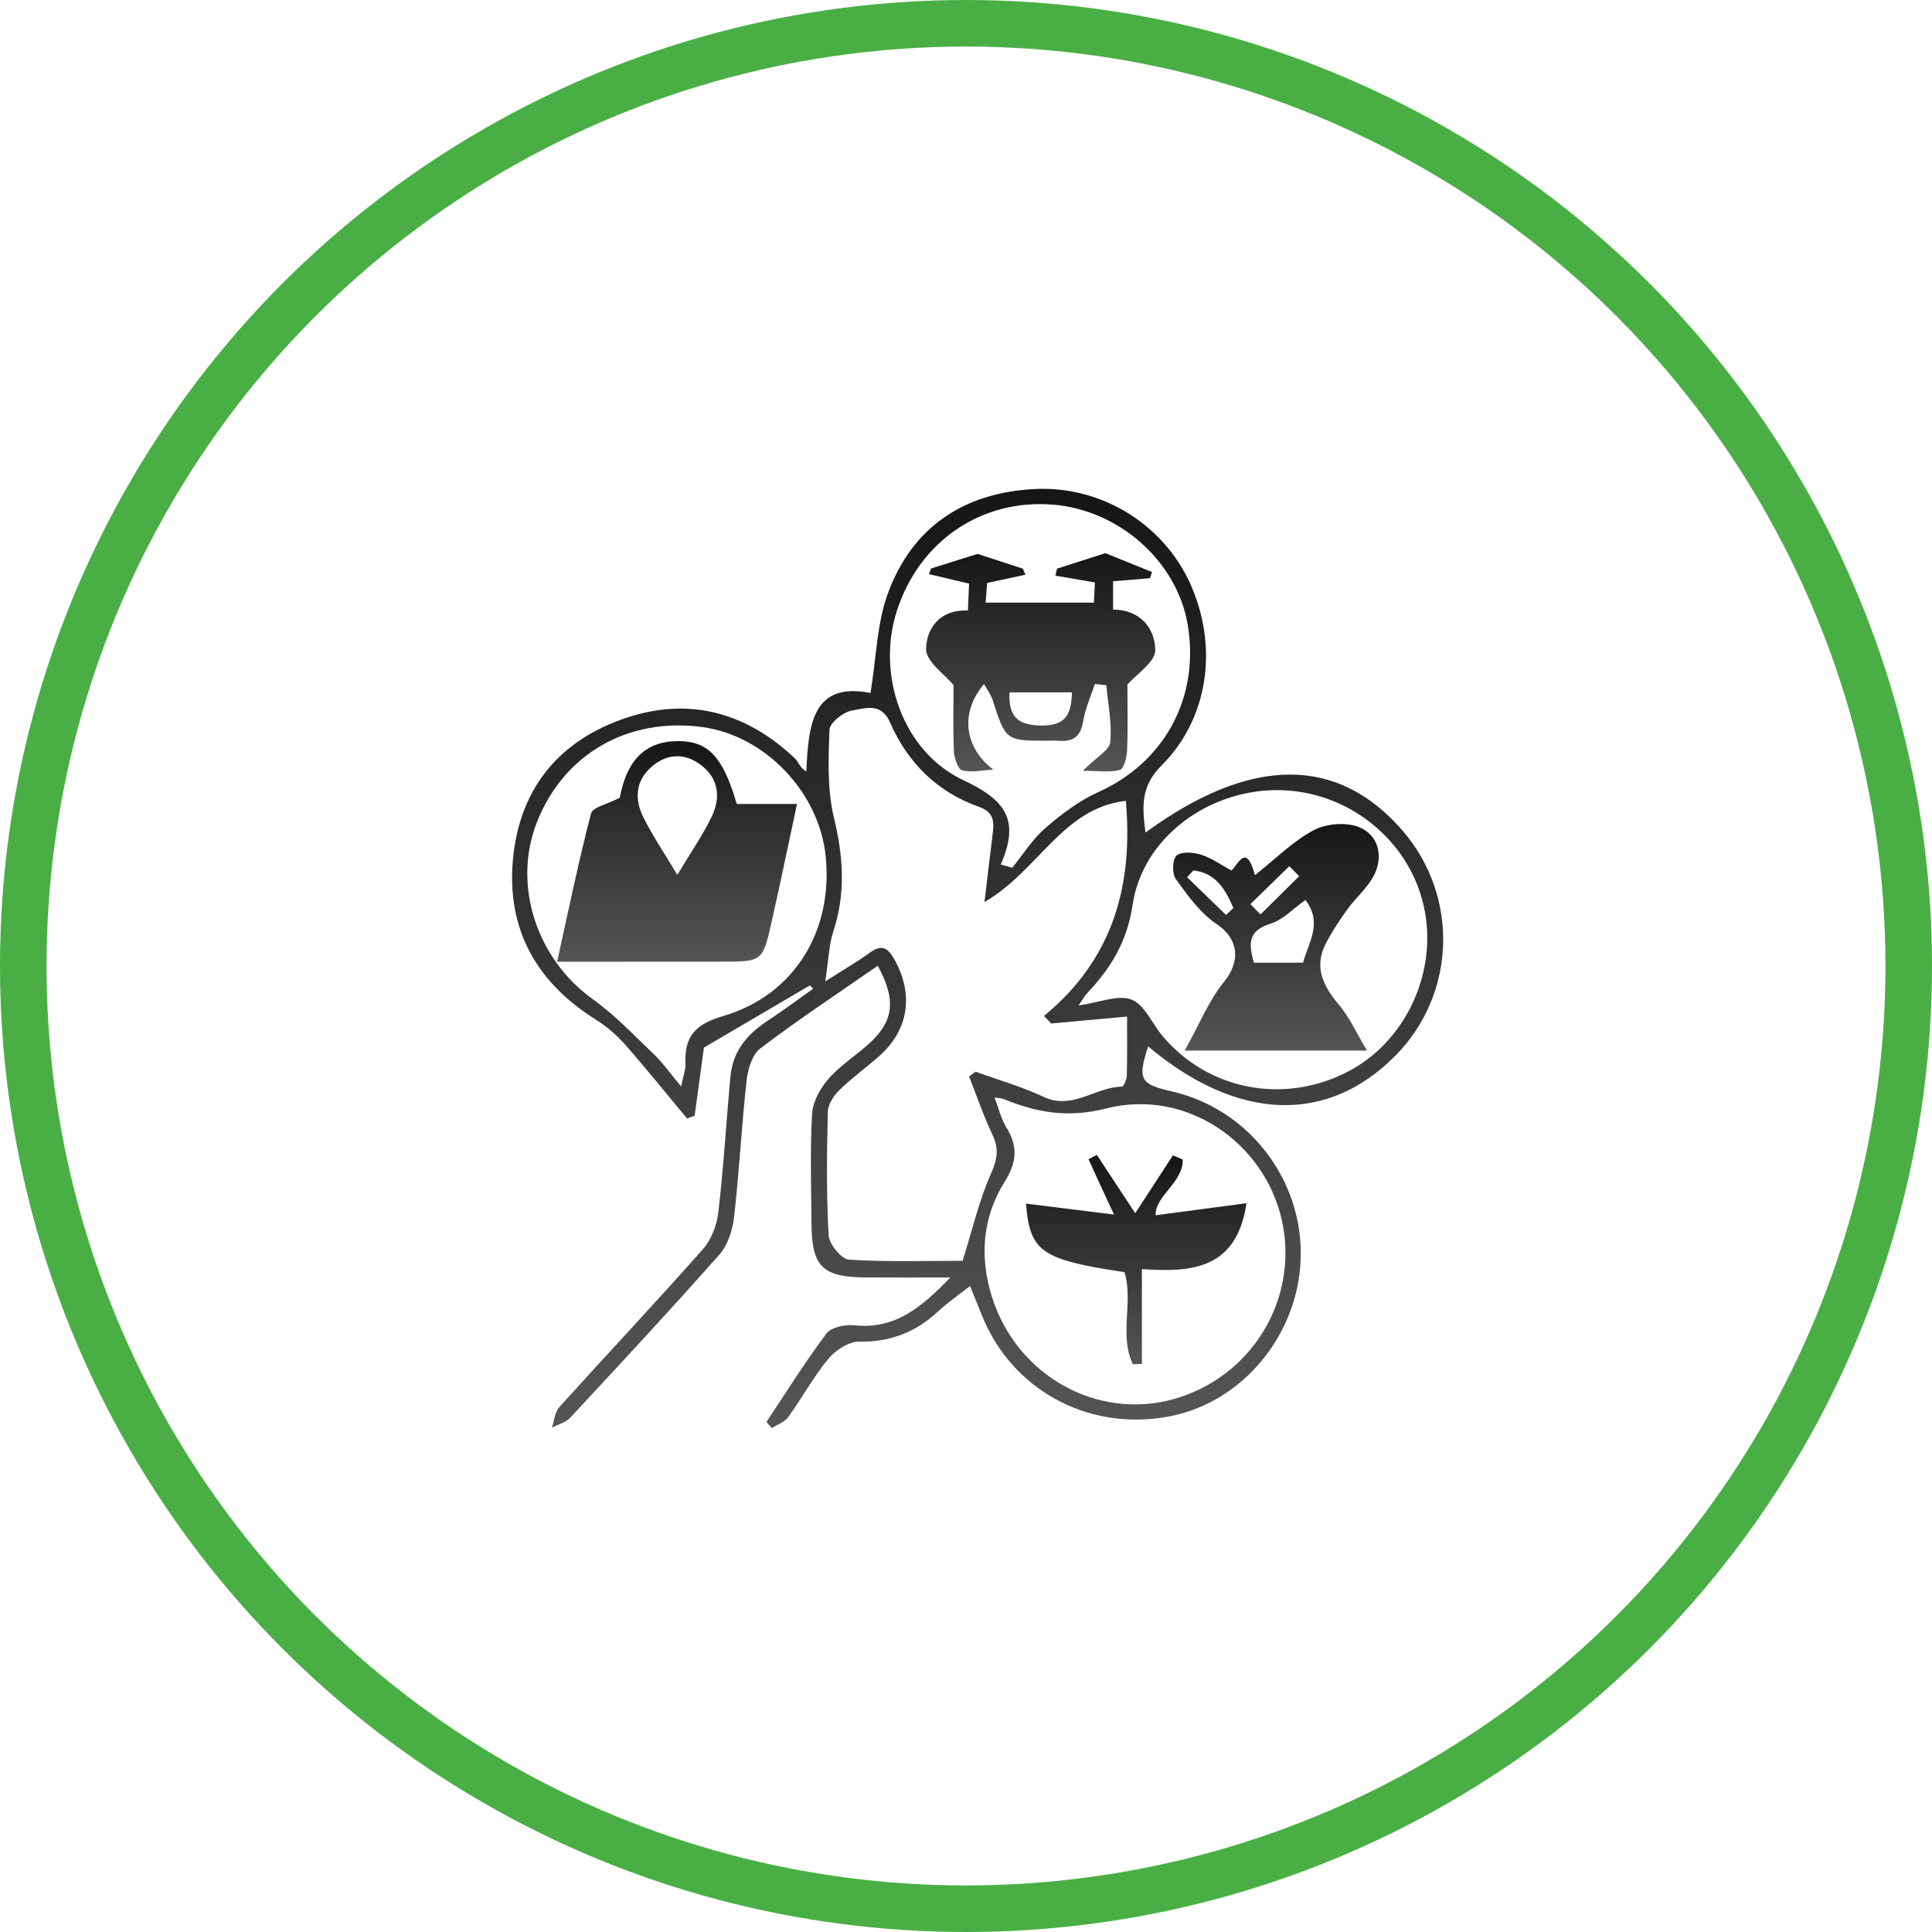 <svg width="83" height="83" viewBox="0 0 83 83" fill="none" xmlns="http://www.w3.org/2000/svg">
<circle cx="41.5" cy="41.5" r="40.5" stroke="#49AF45" stroke-width="2"/>
<path d="M34.793 42.334C33.357 43.177 31.919 44.02 30.241 45.006C30.139 45.744 29.99 46.838 29.841 47.932C29.732 47.971 29.624 48.012 29.515 48.05C28.64 47.001 27.785 45.934 26.883 44.907C26.519 44.495 26.092 44.113 25.626 43.824C23.064 42.223 21.757 39.946 22.037 36.918C22.306 33.99 23.898 31.934 26.653 30.926C29.454 29.899 31.98 30.532 34.146 32.576C34.3 32.721 34.352 32.977 34.642 33.144C34.723 31.046 34.96 29.284 37.398 29.772C37.651 28.23 37.672 26.763 38.153 25.467C39.212 22.611 41.448 21.152 44.474 21.008C47.325 20.872 49.966 22.523 51.117 25.04C52.349 27.735 51.945 30.849 49.894 32.893C48.989 33.793 49.071 34.679 49.211 35.767C53.733 32.461 57.473 32.456 60.264 35.695C62.69 38.512 62.559 42.695 59.961 45.339C57.03 48.319 53.157 48.179 49.324 44.954C48.867 46.365 48.976 46.578 50.323 46.883C53.627 47.63 55.979 50.664 55.879 54.051C55.782 57.378 53.342 60.29 50.17 60.862C46.703 61.489 43.429 59.684 42.158 56.448C42.011 56.071 41.855 55.698 41.672 55.248C41.172 55.643 40.704 55.964 40.295 56.344C39.336 57.233 38.251 57.66 36.916 57.638C36.471 57.631 35.897 58.002 35.591 58.37C34.947 59.148 34.458 60.055 33.864 60.878C33.708 61.095 33.396 61.199 33.156 61.353C33.079 61.265 33.002 61.177 32.928 61.086C33.776 59.813 34.585 58.513 35.503 57.292C35.709 57.018 36.308 56.892 36.702 56.934C38.395 57.118 39.533 56.233 40.824 54.881C39.435 54.881 38.298 54.888 37.161 54.879C35.34 54.865 34.877 54.406 34.863 52.595C34.852 51.012 34.798 49.427 34.888 47.851C34.917 47.331 35.241 46.748 35.598 46.343C36.114 45.755 36.806 45.325 37.385 44.789C38.398 43.849 38.504 42.935 37.708 41.49C36.01 42.67 34.293 43.803 32.661 45.043C32.306 45.312 32.125 45.954 32.071 46.447C31.856 48.392 31.759 50.347 31.535 52.292C31.471 52.851 31.265 53.491 30.904 53.9C28.808 56.27 26.653 58.587 24.5 60.903C24.305 61.111 23.977 61.192 23.711 61.335C23.812 61.036 23.833 60.663 24.029 60.449C26.074 58.183 28.165 55.962 30.187 53.678C30.551 53.269 30.793 52.647 30.858 52.095C31.087 50.153 31.2 48.197 31.379 46.25C31.476 45.196 32.066 44.455 32.932 43.885C33.613 43.437 34.269 42.946 34.935 42.476C34.886 42.426 34.838 42.381 34.793 42.334ZM48.419 43.672C47.239 43.781 46.201 43.876 45.163 43.971C45.059 43.862 44.953 43.754 44.849 43.647C47.838 41.189 48.686 38.01 48.367 34.403C45.645 34.718 44.634 37.388 42.294 38.754C42.434 37.585 42.531 36.742 42.637 35.9C42.705 35.362 42.748 34.905 42.056 34.661C40.261 34.026 38.99 32.764 38.237 31.036C37.855 30.159 37.158 30.437 36.609 30.523C36.233 30.582 35.648 31.048 35.636 31.351C35.587 32.615 35.535 33.929 35.829 35.143C36.231 36.805 36.337 38.383 35.799 40.018C35.612 40.588 35.598 41.217 35.453 42.162C36.301 41.621 36.844 41.309 37.346 40.943C37.825 40.595 38.099 40.651 38.407 41.189C39.259 42.68 39.06 44.226 37.78 45.364C37.217 45.863 36.6 46.304 36.062 46.829C35.817 47.066 35.573 47.442 35.564 47.758C35.521 49.527 35.499 51.302 35.598 53.066C35.618 53.448 36.148 54.094 36.473 54.115C38.151 54.221 39.838 54.164 41.353 54.164C41.78 52.808 42.068 51.559 42.576 50.413C42.852 49.794 42.92 49.346 42.635 48.746C42.251 47.937 41.964 47.082 41.633 46.248C41.726 46.178 41.816 46.11 41.909 46.04C42.886 46.395 43.897 46.682 44.833 47.121C46.077 47.704 47.06 46.698 48.196 46.682C48.272 46.682 48.404 46.377 48.408 46.212C48.431 45.395 48.419 44.579 48.419 43.672ZM42.728 47.152C42.911 47.632 43.008 48.073 43.234 48.437C43.745 49.264 43.682 49.943 43.146 50.795C42.206 52.297 42.081 53.999 42.606 55.689C43.664 59.09 47.126 61.025 50.414 60.107C53.788 59.166 55.827 55.786 55.065 52.405C54.312 49.07 50.95 46.748 47.522 47.62C45.871 48.039 44.553 47.799 43.13 47.22C43.038 47.179 42.929 47.182 42.728 47.152ZM46.334 43.195C47.234 43.069 48.033 42.72 48.609 42.942C49.17 43.159 49.493 43.971 49.941 44.504C51.881 46.813 55.095 47.451 57.831 46.078C60.379 44.798 61.797 41.761 61.168 38.935C60.526 36.045 57.853 33.935 54.85 33.944C51.888 33.953 49.089 35.986 48.657 38.874C48.419 40.464 47.725 41.583 46.717 42.657C46.617 42.759 46.547 42.89 46.334 43.195ZM42.992 37.139C43.157 37.187 43.322 37.232 43.485 37.28C43.953 36.705 44.356 36.052 44.908 35.575C45.6 34.975 46.362 34.399 47.189 34.026C50.014 32.76 51.547 29.976 51.027 26.849C50.572 24.122 48.089 21.908 45.227 21.679C42.147 21.435 39.49 23.251 38.524 26.261C37.658 28.965 38.75 32.276 41.391 33.519C43.142 34.342 43.854 35.188 42.992 37.139ZM29.262 46.675C29.355 46.212 29.459 45.952 29.448 45.698C29.398 44.536 29.852 44.007 31.062 43.652C34.135 42.75 35.802 39.975 35.471 36.778C35.189 34.03 32.867 31.602 30.176 31.235C26.974 30.801 24.201 32.402 23.059 35.34C22.01 38.044 23.057 41.196 25.47 42.928C26.427 43.614 27.252 44.489 28.107 45.307C28.48 45.664 28.78 46.099 29.262 46.675Z" fill="url(#paint0_linear_2007_35)"/>
<path d="M48.669 58.61C48.067 57.362 48.7 55.926 48.311 54.655C44.743 54.113 44.245 53.789 44.078 51.709C45.385 51.869 46.649 52.028 47.857 52.177C47.549 51.517 47.153 50.66 46.764 49.8C46.762 49.798 46.887 49.737 47.122 49.617C47.653 50.425 48.198 51.25 48.77 52.12C49.29 51.324 49.84 50.479 50.389 49.635C50.529 49.694 50.67 49.755 50.81 49.814C50.839 50.8 49.627 51.363 49.645 52.209C50.864 52.048 52.142 51.878 53.55 51.691C53.128 54.508 51.244 54.676 49.057 54.52C49.057 55.969 49.057 57.283 49.057 58.594C48.928 58.599 48.797 58.603 48.669 58.61Z" fill="url(#paint1_linear_2007_35)"/>
<path d="M58.729 45.135C56.108 45.135 53.72 45.135 50.894 45.135C51.541 43.975 51.936 42.98 52.581 42.187C53.322 41.275 53.203 40.321 52.269 39.699C51.563 39.229 51.025 38.471 50.514 37.766C50.346 37.535 50.365 36.916 50.545 36.757C50.756 36.574 51.267 36.613 51.597 36.717C52.051 36.861 52.461 37.158 52.906 37.4C53.218 37.092 53.539 36.219 53.913 37.596C54.826 36.875 55.561 36.126 56.447 35.661C56.986 35.378 57.845 35.31 58.397 35.538C59.204 35.873 59.437 36.753 59.05 37.56C58.783 38.116 58.261 38.544 57.89 39.057C57.549 39.53 57.223 40.02 56.956 40.538C56.431 41.56 56.85 42.372 57.533 43.179C57.992 43.731 58.295 44.416 58.729 45.135ZM55.982 41.357C56.203 40.511 56.843 39.645 56.081 38.666C55.559 39.032 55.12 39.516 54.584 39.681C53.546 40 53.671 40.62 53.865 41.359C54.575 41.357 55.208 41.357 55.982 41.357ZM52.673 39.308C52.777 39.209 52.884 39.109 52.988 39.01C52.646 38.207 52.223 37.495 51.269 37.395C51.179 37.492 51.088 37.59 50.998 37.687C51.556 38.227 52.115 38.768 52.673 39.308ZM55.812 37.642C55.672 37.499 55.532 37.354 55.389 37.212C54.833 37.755 54.274 38.3 53.718 38.842C53.863 38.989 54.008 39.138 54.152 39.285C54.706 38.738 55.26 38.191 55.812 37.642Z" fill="url(#paint2_linear_2007_35)"/>
<path d="M49.4 24.84C48.889 24.884 48.38 24.924 47.819 24.972C47.819 25.383 47.819 25.745 47.819 26.188C48.986 26.191 49.617 26.995 49.631 27.925C49.64 28.44 48.812 28.97 48.434 29.41C48.434 30.306 48.459 31.267 48.421 32.228C48.41 32.526 48.288 33.022 48.113 33.074C47.691 33.198 47.207 33.114 46.517 33.114C47.105 32.526 47.663 32.23 47.697 31.882C47.776 31.079 47.602 30.252 47.53 29.435C47.365 29.419 47.202 29.401 47.037 29.386C46.863 29.915 46.623 30.435 46.535 30.978C46.429 31.645 46.096 31.884 45.463 31.823C45.314 31.807 45.163 31.821 45.011 31.821C43.206 31.826 43.211 31.826 42.637 30.053C42.564 29.827 42.408 29.628 42.275 29.388C41.23 30.609 41.422 32.113 42.671 33.062C42.223 33.087 41.755 33.198 41.339 33.096C41.16 33.053 40.995 32.574 40.981 32.287C40.936 31.326 40.966 30.36 40.966 29.435C40.599 28.983 39.776 28.422 39.785 27.875C39.797 27.016 40.371 26.166 41.581 26.231C41.601 25.79 41.617 25.426 41.633 25.073C41.013 24.926 40.459 24.795 39.905 24.664C39.937 24.583 39.968 24.501 40 24.422C40.669 24.212 41.341 24.002 41.995 23.796C42.594 23.99 43.268 24.21 43.941 24.429C43.978 24.517 44.016 24.603 44.052 24.691C43.541 24.8 43.032 24.911 42.408 25.044C42.39 25.282 42.365 25.593 42.343 25.89C43.892 25.89 45.366 25.89 46.994 25.89C47.005 25.689 47.021 25.354 47.039 25.021C46.402 24.913 45.873 24.822 45.341 24.732C45.364 24.63 45.389 24.529 45.411 24.429C46.078 24.214 46.748 24.002 47.487 23.764C48.059 23.995 48.776 24.284 49.495 24.576C49.466 24.66 49.432 24.75 49.4 24.84ZM46.053 29.745C45.092 29.745 44.226 29.745 43.369 29.745C43.317 30.817 43.752 31.165 44.771 31.17C45.832 31.172 46.024 30.634 46.053 29.745Z" fill="url(#paint3_linear_2007_35)"/>
<path d="M23.934 41.316C24.442 39.021 24.863 36.97 25.392 34.946C25.462 34.675 26.093 34.55 26.625 34.272C26.866 33.017 27.45 31.801 29.216 31.839C30.448 31.864 31.079 32.561 31.651 34.539C32.413 34.539 33.221 34.539 34.24 34.539C33.849 36.357 33.514 37.997 33.144 39.627C32.761 41.318 32.748 41.314 30.953 41.314C28.698 41.316 26.446 41.316 23.934 41.316ZM29.098 37.583C29.67 36.629 30.188 35.889 30.573 35.089C30.964 34.275 30.889 33.449 30.107 32.861C29.428 32.353 28.689 32.362 28.033 32.907C27.285 33.528 27.244 34.343 27.658 35.152C28.047 35.919 28.531 36.638 29.098 37.583Z" fill="url(#paint4_linear_2007_35)"/>
<defs>
<linearGradient id="paint0_linear_2007_35" x1="42" y1="21" x2="42" y2="61.353" gradientUnits="userSpaceOnUse">
<stop stop-color="#161616"/>
<stop offset="1" stop-color="#565555"/>
</linearGradient>
<linearGradient id="paint1_linear_2007_35" x1="48.814" y1="49.617" x2="48.814" y2="58.61" gradientUnits="userSpaceOnUse">
<stop stop-color="#161616"/>
<stop offset="1" stop-color="#565555"/>
</linearGradient>
<linearGradient id="paint2_linear_2007_35" x1="54.815" y1="35.401" x2="54.815" y2="45.135" gradientUnits="userSpaceOnUse">
<stop stop-color="#161616"/>
<stop offset="1" stop-color="#565555"/>
</linearGradient>
<linearGradient id="paint3_linear_2007_35" x1="44.708" y1="23.764" x2="44.708" y2="33.142" gradientUnits="userSpaceOnUse">
<stop stop-color="#161616"/>
<stop offset="1" stop-color="#565555"/>
</linearGradient>
<linearGradient id="paint4_linear_2007_35" x1="29.087" y1="31.838" x2="29.087" y2="41.316" gradientUnits="userSpaceOnUse">
<stop stop-color="#161616"/>
<stop offset="1" stop-color="#565555"/>
</linearGradient>
</defs>
</svg>
